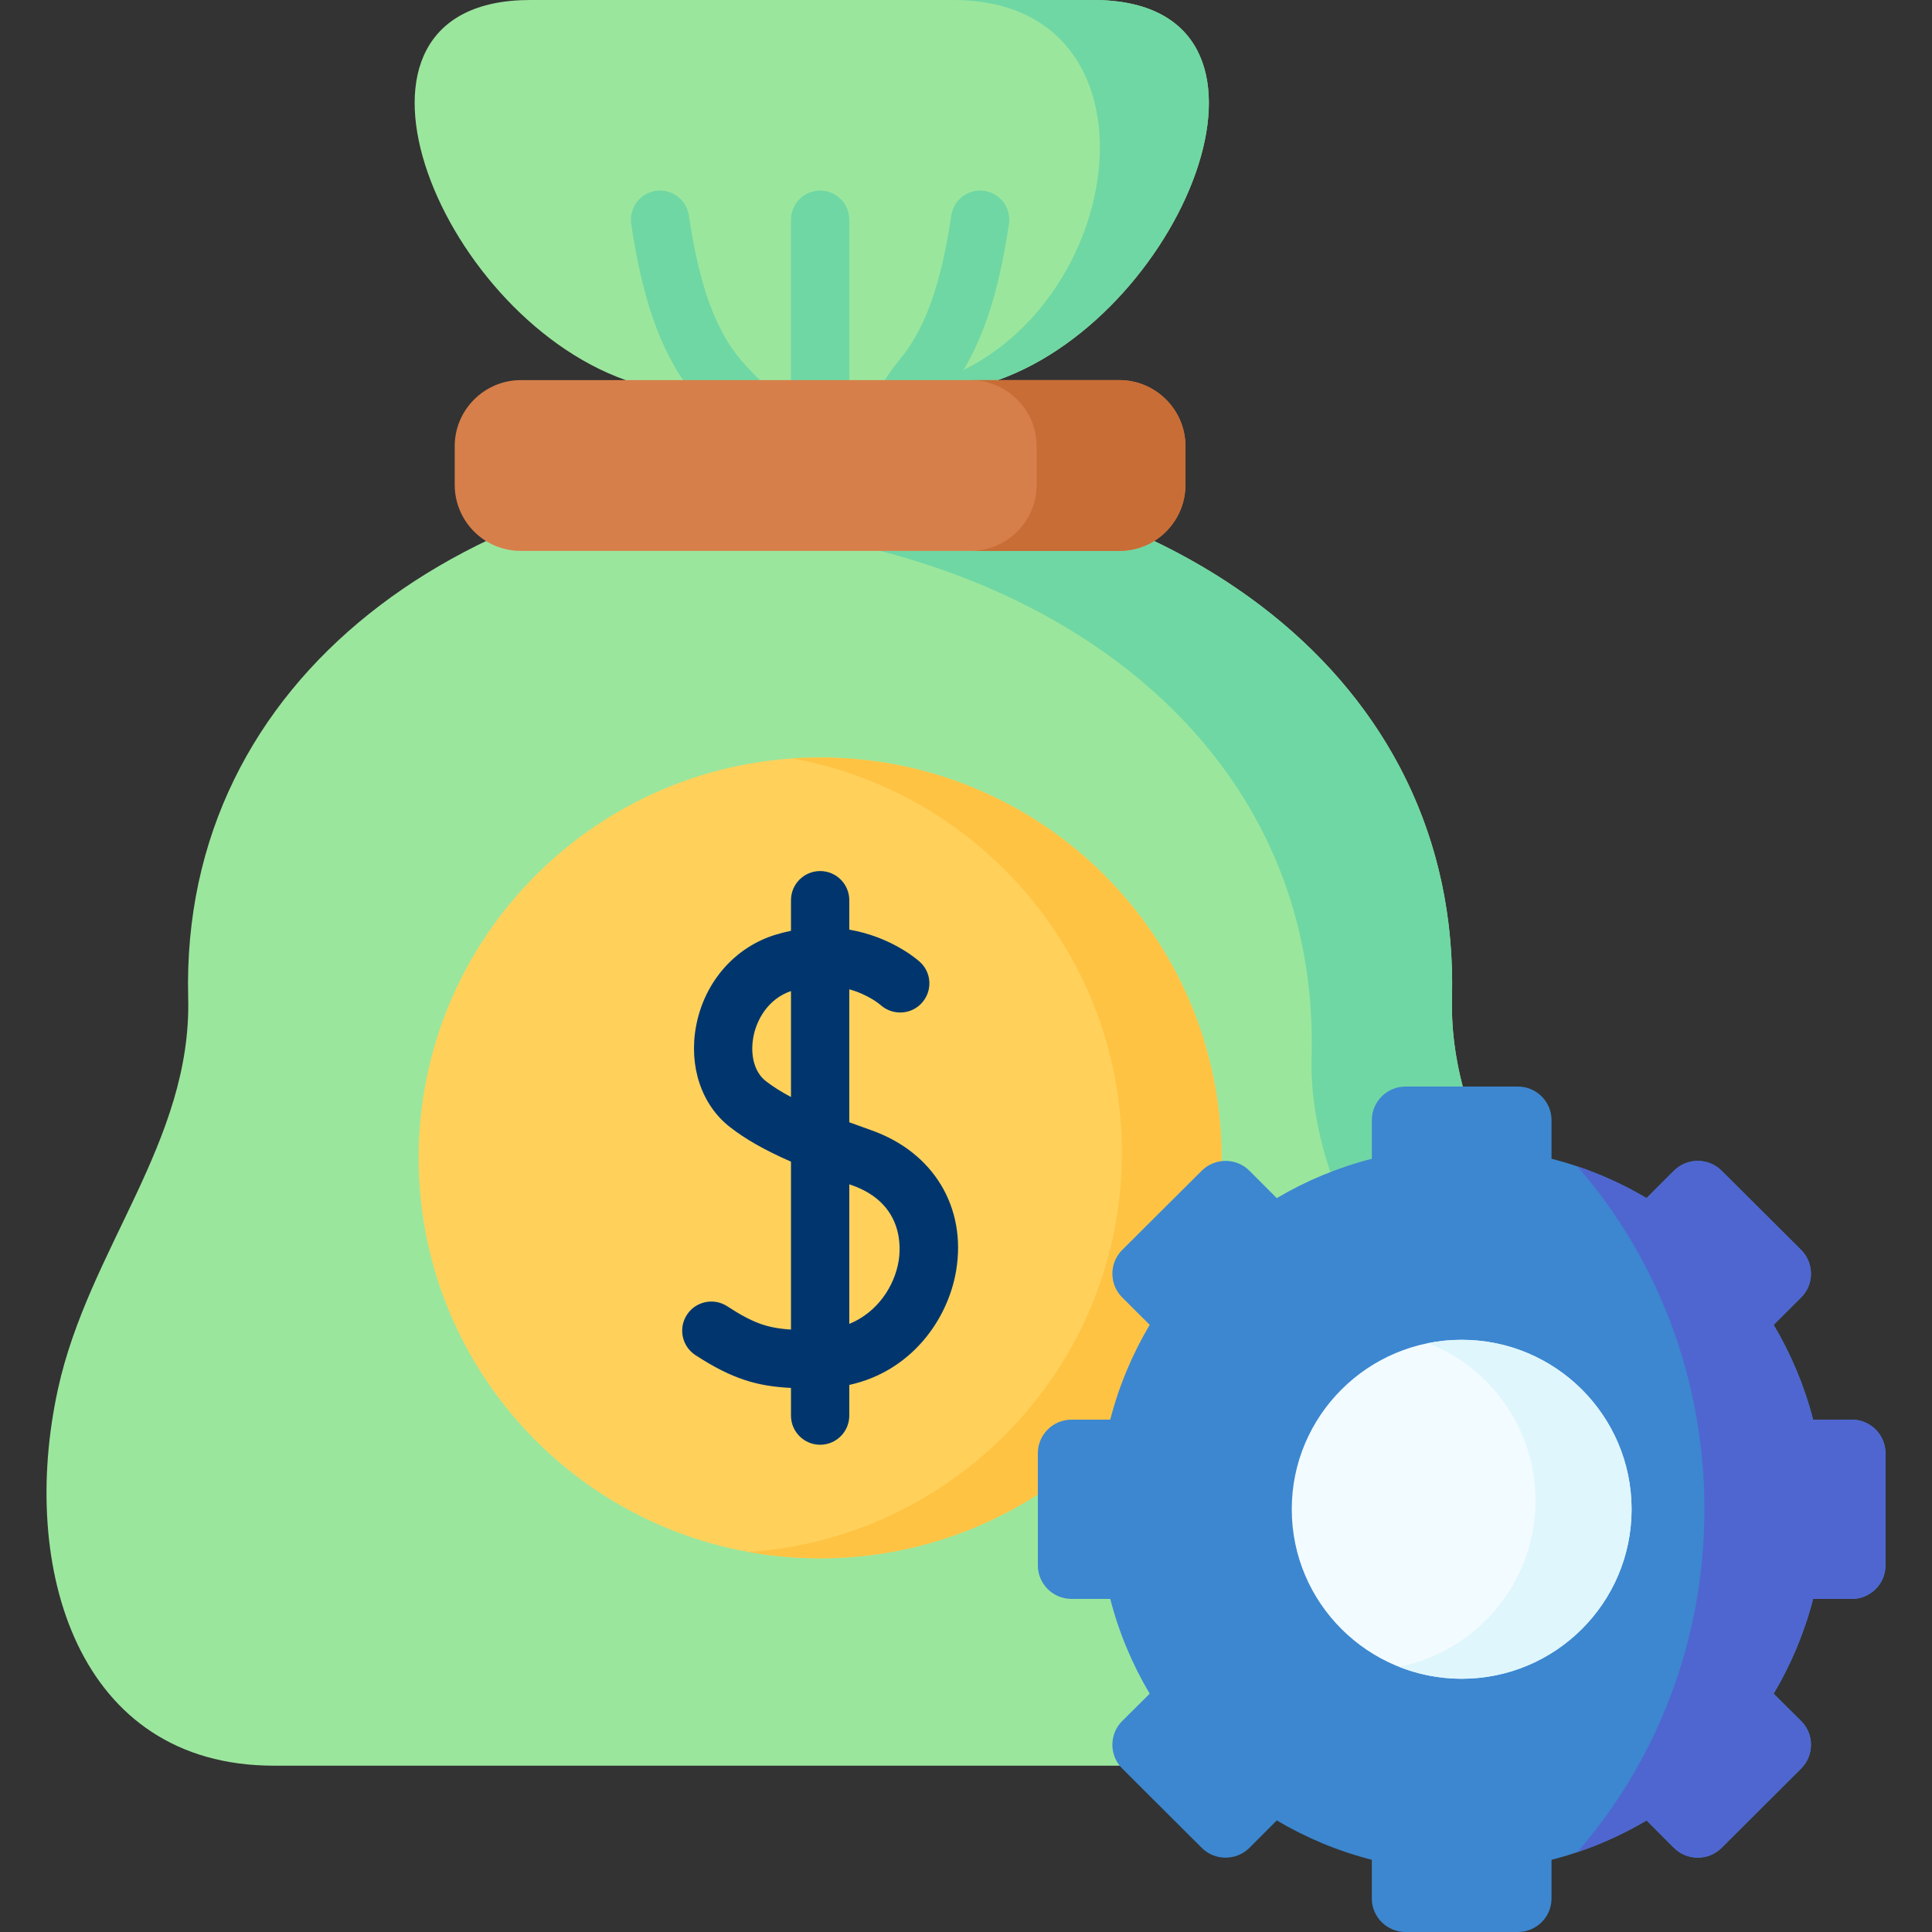 <svg id="Capa_1" enable-background="new 0 0 512 512" height="512" viewBox="0 0 512 512" width="512" xmlns="http://www.w3.org/2000/svg"><rect x="0" y="0" width="512" height="512" fill="#333333" stroke="none"/><g><g><path clip-rule="evenodd" d="m72.58 467.923c-51.96 0-67.617-52.303-57.219-99.807 8.157-37.253 35.497-65.535 34.511-103.741-2.181-85.353 74.429-139.027 167.474-140.994 93.014 1.967 169.655 55.641 167.444 140.994-.986 38.206 26.354 66.489 34.511 103.741 10.398 47.505-5.259 99.807-57.219 99.807-96.512 0-192.992 0-289.502 0z" fill="#9be69d" fill-rule="evenodd"/></g><g><path clip-rule="evenodd" d="m233.271 146c67.288 17.464 116.081 65.475 114.318 133.841-.299 10.908 1.733 21.01 4.96 30.756 3.586-1.371 7.231-2.563 10.996-3.517v-10.252c0-4.888 4.004-8.881 8.904-8.881h15.179c-1.942-7.54-3.048-15.318-2.839-23.573 1.434-55.67-30.626-97.84-78.911-120.997-2.689 1.669-5.886 2.623-9.263 2.623z" fill="#6fd7a3" fill-rule="evenodd"/></g><g><path clip-rule="evenodd" d="m165.803 100.731 49.331 15.437 49.301-15.437c50.167-17.762 83.124-100.731 25.278-100.731h-74.579-74.609c-57.816 0-24.889 82.969 25.278 100.731z" fill="#9be69d" fill-rule="evenodd"/></g><g><path clip-rule="evenodd" d="m252.573 0c57.816 0 46.612 82.969-3.556 100.731l-33.883 15.437 49.301-15.437c50.167-17.762 83.124-100.731 25.278-100.731z" fill="#6fd7a3" fill-rule="evenodd"/></g><g><path clip-rule="evenodd" d="m110.945 306.842c0 58.621 47.628 106.125 106.4 106.125 58.743 0 106.37-47.505 106.37-106.125 0-58.591-47.628-106.095-106.37-106.095-58.773 0-106.4 47.504-106.4 106.095z" fill="#ffd15b" fill-rule="evenodd"/></g><path d="m230.898 299.522c-2.068-.726-3.999-1.426-5.827-2.108v-35.236c5.112 1.429 8.126 4.013 8.341 4.201.026.022.068.059.094.081 3.243 2.773 8.15 2.42 10.924-.822 2.774-3.243 2.424-8.094-.818-10.868-1.06-.932-7.834-6.557-18.541-8.404v-7.801c0-4.267-3.459-7.726-7.726-7.726s-7.726 3.459-7.726 7.726v8.104c-1.295.268-2.618.601-3.969 1.007-10.868 3.265-18.982 12.549-21.177 24.229-1.998 10.633 1.425 20.883 8.927 26.746 4.098 3.208 9.193 6.124 16.218 9.203v44.494c-6.367-.4-10.19-1.801-16.884-6.17-3.572-2.33-8.36-1.326-10.693 2.247-2.332 3.573-1.326 8.361 2.247 10.693 9.85 6.429 16.529 8.256 25.33 8.699v7.331c0 4.267 3.459 7.726 7.726 7.726s7.726-3.459 7.726-7.726v-8.128c16.505-3.622 26.151-17.378 28.31-30.246 2.823-16.815-5.997-31.436-22.482-37.252zm-27.978-13.043c-2.938-2.296-4.187-6.787-3.26-11.72.857-4.565 3.929-10.07 9.958-12.117v28.081c-2.683-1.427-4.884-2.824-6.698-4.244zm35.222 47.739c-1.102 6.572-5.542 13.541-13.07 16.632v-37c.236.083.459.164.698.248 13.795 4.868 12.957 16.631 12.372 20.12z" fill="#00366d"/><g><path clip-rule="evenodd" d="m209.875 200.985c49.719 8.941 87.427 52.303 87.427 104.456 0 56.088-43.654 102.042-98.93 105.857 6.155 1.103 12.49 1.669 18.973 1.669 58.743 0 106.37-47.505 106.37-106.125 0-58.591-47.628-106.095-106.37-106.095-2.54 0-5.02.089-7.47.238z" fill="#ffc344" fill-rule="evenodd"/></g><g><path clip-rule="evenodd" d="m436.36 317.512c-7.769-4.589-16.224-8.136-25.188-10.431v-10.252c0-4.888-4.004-8.881-8.904-8.881h-29.82c-4.9 0-8.904 3.993-8.904 8.881v10.252c-8.964 2.295-17.42 5.841-25.188 10.431l-7.261-7.272c-3.466-3.457-9.143-3.457-12.609 0l-21.095 21.011c-3.466 3.487-3.466 9.119 0 12.577l7.291 7.272c-4.601 7.749-8.157 16.183-10.458 25.123h-10.278c-4.9 0-8.904 3.994-8.904 8.881v29.742c0 4.888 4.004 8.881 8.904 8.881h10.278c2.301 8.941 5.856 17.375 10.458 25.123l-7.291 7.242c-3.466 3.457-3.466 9.119 0 12.576l21.095 21.04c3.466 3.457 9.143 3.457 12.609 0l7.261-7.272c7.769 4.59 16.224 8.136 25.188 10.431v10.252c0 4.888 4.004 8.881 8.904 8.881h29.82c4.9 0 8.904-3.993 8.904-8.881v-10.252c8.964-2.295 17.42-5.841 25.188-10.431l7.261 7.272c3.466 3.457 9.143 3.457 12.609 0l21.095-21.04c3.466-3.457 3.466-9.119 0-12.576l-7.291-7.242c4.601-7.749 8.157-16.183 10.458-25.123h10.279c4.9 0 8.904-3.993 8.904-8.881v-29.742c0-4.888-4.004-8.881-8.904-8.881h-10.279c-2.301-8.941-5.856-17.375-10.458-25.123l7.291-7.272c3.466-3.457 3.466-9.09 0-12.577l-21.095-21.011c-3.466-3.457-9.143-3.457-12.609 0z" fill="#3c87d0" fill-rule="evenodd"/></g><g><path clip-rule="evenodd" d="m342.33 399.974c0 24.795 20.169 44.912 45.028 44.912 24.86 0 45.028-20.116 45.028-44.912 0-24.795-20.169-44.912-45.028-44.912s-45.028 20.117-45.028 44.912z" fill="#f2fbff" fill-rule="evenodd"/></g><g><path clip-rule="evenodd" d="m406.929 397.709c0 21.755-15.537 39.905-36.154 44.018 5.139 2.027 10.727 3.159 16.583 3.159 24.86 0 45.028-20.116 45.028-44.912 0-24.795-20.169-44.912-45.028-44.912-3.048 0-6.006.298-8.874.864 16.643 6.587 28.445 22.799 28.445 41.783z" fill="#dff6fd" fill-rule="evenodd"/></g><g><path clip-rule="evenodd" d="m417.984 309.078c20.916 23.991 33.704 55.879 33.704 90.896 0 34.988-12.788 66.876-33.704 90.867 6.454-2.146 12.609-4.977 18.376-8.404l7.261 7.272c3.466 3.457 9.143 3.457 12.609 0l21.095-21.04c3.466-3.457 3.466-9.119 0-12.576l-7.291-7.242c4.601-7.749 8.157-16.183 10.458-25.123h10.279c4.9 0 8.904-3.993 8.904-8.881v-29.742c0-4.888-4.004-8.881-8.904-8.881h-10.279c-2.301-8.941-5.856-17.375-10.458-25.123l7.291-7.272c3.466-3.457 3.466-9.09 0-12.577l-21.095-21.012c-3.466-3.457-9.143-3.457-12.609 0l-7.261 7.272c-5.766-3.428-11.922-6.259-18.376-8.434z" fill="#4f66d0" fill-rule="evenodd"/></g><g><path d="m217.345 108.457c-4.267 0-7.726-3.459-7.726-7.726v-42.498c0-4.267 3.459-7.726 7.726-7.726s7.726 3.459 7.726 7.726v42.497c0 4.268-3.459 7.727-7.726 7.727z" fill="#6fd7a3"/></g><g><path d="m190.726 108.457c-2.174 0-4.334-.911-5.862-2.689-8.945-10.403-14.37-24.714-17.59-46.4-.627-4.221 2.287-8.151 6.508-8.777 4.22-.629 8.151 2.287 8.777 6.508 2.766 18.631 7.091 30.534 14.022 38.595 2.782 3.235 8.811 9.127 11.644 10.801 1.656.978-15.716 1.962-17.499 1.962z" fill="#6fd7a3"/></g><g><path d="m243.934 108.457c-1.784 0-3.575-.614-5.034-1.868-3.236-2.782-10.071.807-.821-10.896 6.932-8.061 11.256-19.964 14.022-38.595.626-4.22 4.548-7.137 8.777-6.508 4.221.626 7.134 4.556 6.508 8.777-3.219 21.686-8.644 35.996-17.59 46.4-1.528 1.778-3.688 2.69-5.862 2.69z" fill="#6fd7a3"/></g><g><path clip-rule="evenodd" d="m138.045 146h95.225 63.344c3.376 0 6.573-.954 9.263-2.623 4.96-3.099 8.277-8.613 8.277-14.871v-10.282c0-9.626-7.888-17.494-17.539-17.494h-32.18-98.632-27.758c-9.651 0-17.539 7.868-17.539 17.494v10.282c0 6.258 3.317 11.772 8.277 14.871 2.689 1.67 5.886 2.623 9.262 2.623z" fill="#d77f4a" fill-rule="evenodd"/></g><g><path clip-rule="evenodd" d="m274.444 131.606c-.896 4.947-3.884 9.179-8.038 11.772-2.689 1.669-5.856 2.623-9.233 2.623h39.441c3.376 0 6.573-.954 9.263-2.623 4.96-3.099 8.277-8.613 8.277-14.871v-10.282c0-9.626-7.888-17.494-17.539-17.494h-32.18-7.261c1.733 0 3.436.238 5.02.745 7.231 2.176 12.519 8.881 12.519 16.749v10.282c0 1.073-.089 2.086-.269 3.099z" fill="#c86d36" fill-rule="evenodd"/></g></g></svg>